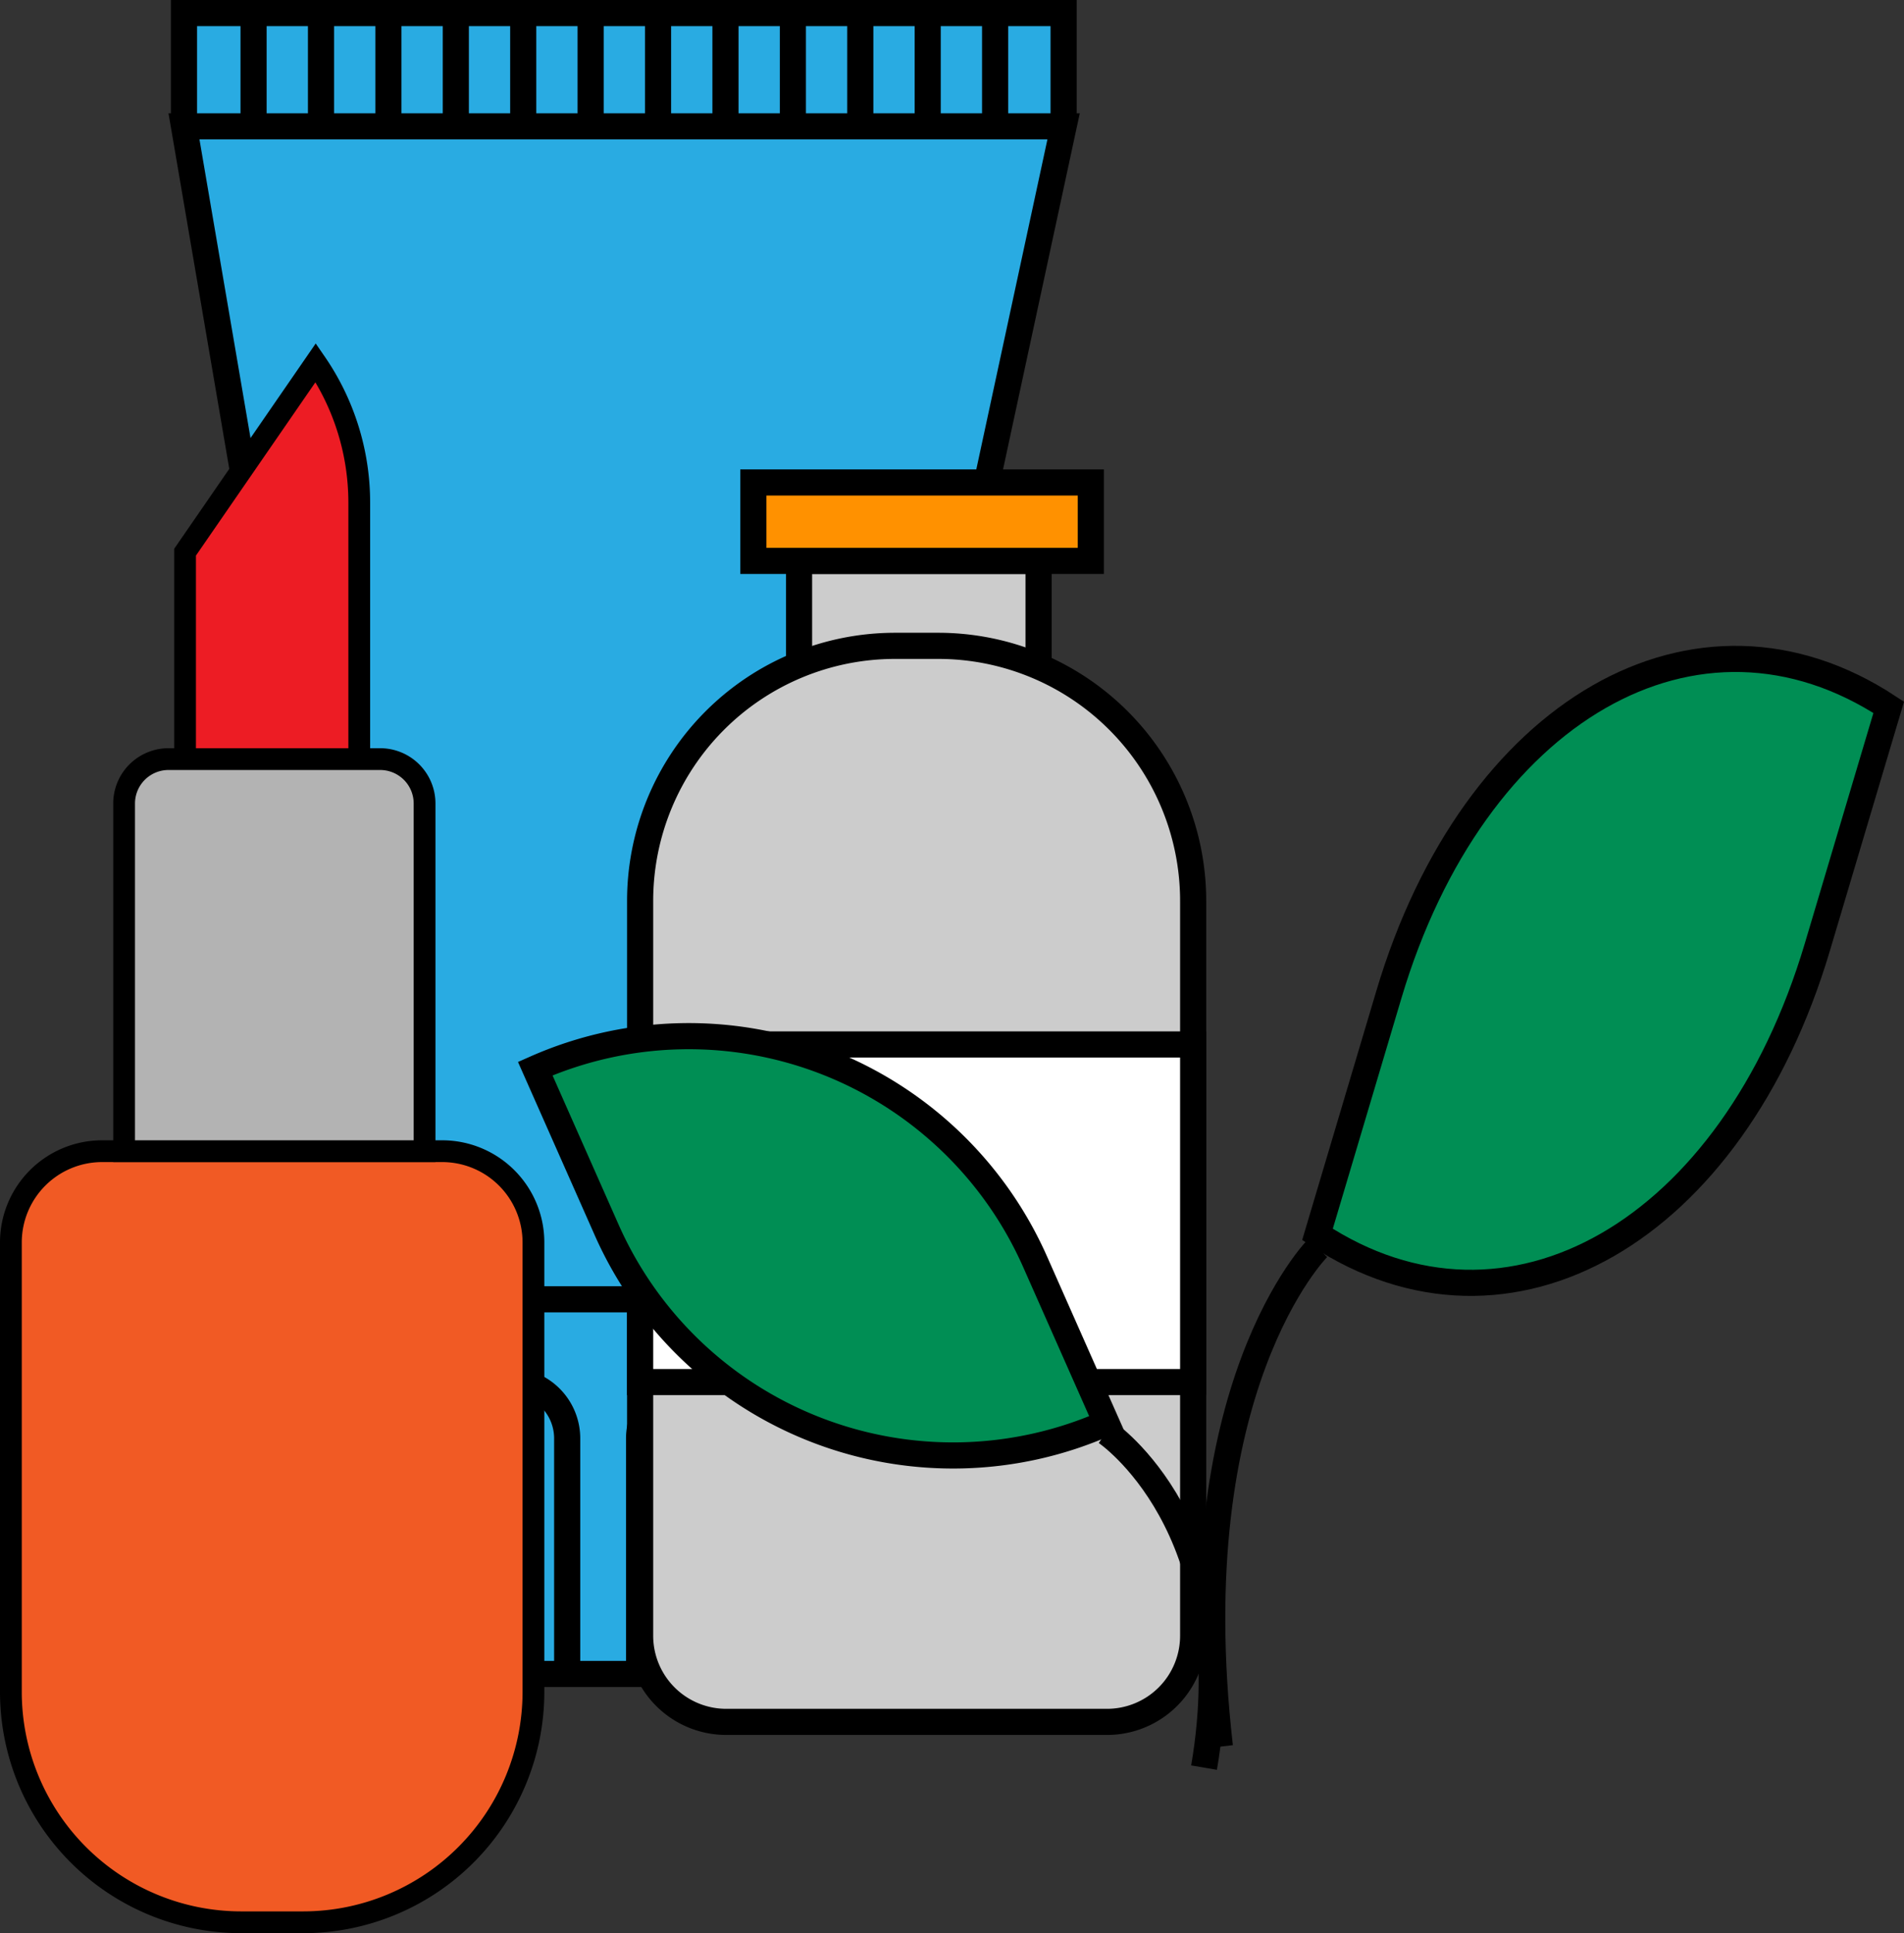 <svg xmlns="http://www.w3.org/2000/svg" viewBox="0 0 874.48 887.5"><rect x="0" y="0" width="874.48" height="887.5" fill="#333333" stroke="none"/><defs><style>.a{fill:#29abe2;}.a,.b,.c,.d,.e,.f,.g,.h,.i{stroke:#000;stroke-miterlimit:10;}.a,.b,.f,.g,.h,.i{stroke-width:12px;}.b{fill:none;}.c{fill:#f15a24;}.c,.d,.e{stroke-width:10px;}.d{fill:#ed1c24;}.e{fill:#b3b3b3;}.f{fill:#ccc;}.g{fill:#ff9100;}.h{fill:#fff;}.i{fill:#008e54;}</style></defs><polyline class="a" points="84.5 58 84.5 6 488.5 6 488.5 58"/><polyline class="a" points="176.5 596 84.5 58 488.5 58 372.5 596"/><rect class="a" x="177" y="596.5" width="196" height="172"/><line class="a" x1="116.46" y1="6" x2="116.46" y2="58"/><line class="a" x1="147.43" y1="6" x2="147.43" y2="58"/><line class="a" x1="178.39" y1="6" x2="178.39" y2="58"/><line class="a" x1="209.35" y1="6" x2="209.35" y2="58"/><line class="a" x1="240.31" y1="6" x2="240.31" y2="58"/><line class="a" x1="271.27" y1="6" x2="271.27" y2="58"/><line class="a" x1="302.23" y1="6" x2="302.23" y2="58"/><line class="a" x1="333.2" y1="6" x2="333.2" y2="58"/><line class="a" x1="364.16" y1="6" x2="364.16" y2="58"/><line class="a" x1="395.12" y1="6" x2="395.12" y2="58"/><line class="a" x1="426.08" y1="6" x2="426.08" y2="58"/><line class="a" x1="457.04" y1="6" x2="457.04" y2="58"/><path class="b" d="M716.77,823V714.87a26.36,26.36,0,0,1,26.36-26.37h0a26.36,26.36,0,0,1,26.37,26.37V823" transform="translate(-509 -54.5)"/><path class="b" d="M802.52,823V714.91a26.37,26.37,0,0,1,26.36-26.37h0a26.37,26.37,0,0,1,26.37,26.37V823" transform="translate(-509 -54.5)"/><path class="c" d="M46.91,528.5H203.09A41.91,41.91,0,0,1,245,570.41V776.69A105.81,105.81,0,0,1,139.19,882.5H110.81A105.81,105.81,0,0,1,5,776.69V570.41A41.91,41.91,0,0,1,46.91,528.5Z"/><path class="d" d="M594,403V308l60-87h0a113.19,113.19,0,0,1,20,64.23V403" transform="translate(-509 -54.5)"/><path class="e" d="M77.39,348.5h97.22A20.39,20.39,0,0,1,195,368.89V528.5a0,0,0,0,1,0,0H57a0,0,0,0,1,0,0V368.89A20.39,20.39,0,0,1,77.39,348.5Z"/><polyline class="f" points="367 305.5 367 257.5 477 257.5 477 305.93"/><path class="f" d="M411.1,296.5h19.8A117.1,117.1,0,0,1,548,413.6V750.95a39.55,39.55,0,0,1-39.55,39.55H333.55A39.55,39.55,0,0,1,294,750.95V413.6A117.1,117.1,0,0,1,411.1,296.5Z"/><rect class="g" x="346" y="221.5" width="155" height="36"/><rect class="h" x="294" y="479.5" width="254" height="155"/><path class="i" d="M799,499h0A174,174,0,0,1,973,673v81a0,0,0,0,1,0,0h0A174,174,0,0,1,799,580V499A0,0,0,0,1,799,499Z" transform="translate(-686.8 357.93) rotate(-23.89)"/><path class="b" d="M1017,712s64,43,45,154" transform="translate(-509 -54.5)"/><path class="i" d="M1114.1,621.21h0c87.87,57.88,190.64-1.15,229.56-131.83l32.8-110.15h0c-87.87-57.87-190.65,1.15-229.56,131.83Z" transform="translate(-509 -54.5)"/><path class="b" d="M1114.28,627.38s-64,64-45,229" transform="translate(-509 -54.5)"/></svg>